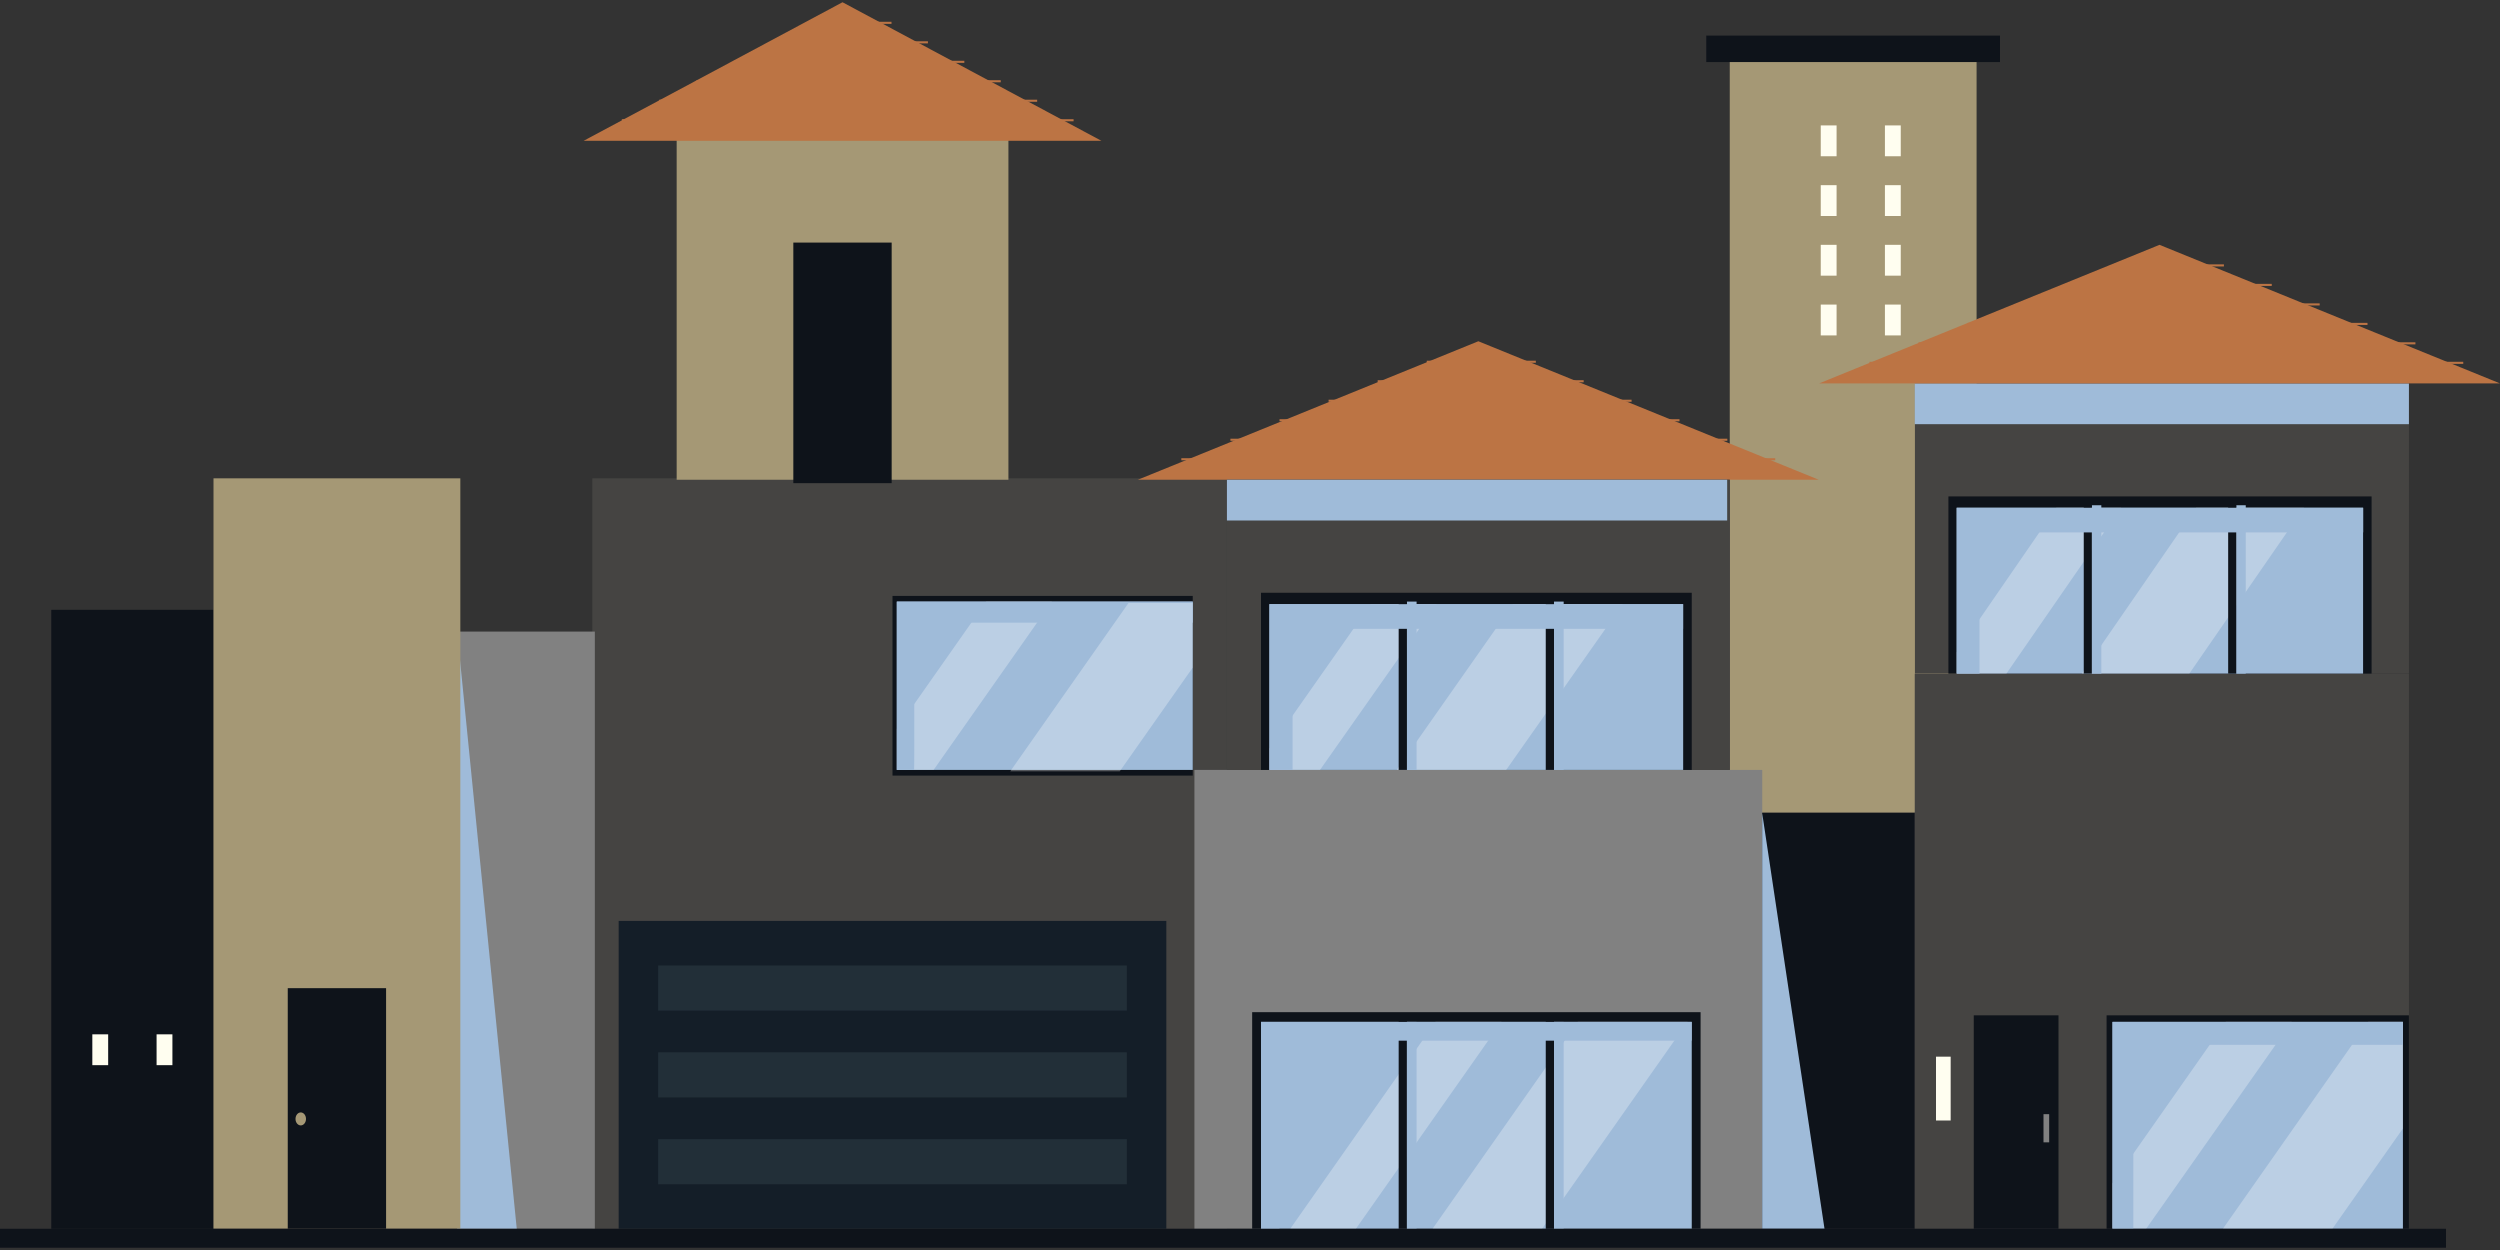<svg xmlns="http://www.w3.org/2000/svg" viewBox="0 0 300 150"><rect x="0" y="0" width="300" height="150" fill="#333333" stroke="none"/><defs><style>.cls-1{isolation:isolate;}.cls-2{fill:#0e131a;}.cls-3{fill:#454442;}.cls-4{fill:#818181;}.cls-5{fill:#141e28;}.cls-6,.cls-8{fill:#9fbbd9;}.cls-7{fill:#fff;opacity:0.29;}.cls-13,.cls-8{mix-blend-mode:multiply;}.cls-9{fill:#a59875;}.cls-10{fill:#fffef0;}.cls-11{fill:#222f38;}.cls-12{fill:#bc7444;}.cls-13{fill:none;stroke:#bc7444;stroke-miterlimit:10;stroke-width:0.25px;}</style></defs><g class="cls-1"><g id="Layer_1" data-name="Layer 1"><rect class="cls-2" x="6.15" y="73.18" width="19.47" height="74.28"/><rect class="cls-2" x="204.75" y="4.27" width="35.25" height="3.18"/><rect class="cls-3" x="71.08" y="57.4" width="76.15" height="90.05"/><rect class="cls-4" x="54.86" y="75.79" width="16.52" height="71.66"/><rect class="cls-5" x="74.24" y="110.51" width="65.72" height="36.94"/><rect class="cls-2" x="107.1" y="71.51" width="36.03" height="21.56"/><rect class="cls-6" x="107.62" y="72.19" width="35.51" height="20.2"/><polygon class="cls-7" points="126.23 72.19 112.03 92.39 107.62 92.39 107.62 87.46 118.34 72.19 126.23 72.19"/><polygon class="cls-8" points="54.86 75.79 62.01 147.45 54.86 147.45 54.86 75.79"/><rect class="cls-9" x="25.62" y="57.4" width="29.62" height="90.05"/><rect class="cls-9" x="207.57" y="7.45" width="29.62" height="90.05"/><rect class="cls-9" x="81.2" y="16.72" width="39.81" height="40.85"/><rect class="cls-2" x="34.53" y="118.58" width="11.8" height="28.87"/><rect class="cls-2" x="95.2" y="29.11" width="11.8" height="28.87"/><rect class="cls-10" x="11.08" y="124.12" width="1.9" height="3.7"/><rect class="cls-10" x="18.79" y="124.12" width="1.9" height="3.7"/><rect class="cls-10" x="218.49" y="15.05" width="1.9" height="3.7"/><rect class="cls-10" x="226.19" y="15.05" width="1.9" height="3.7"/><rect class="cls-10" x="218.49" y="22.22" width="1.9" height="3.7"/><rect class="cls-10" x="226.19" y="22.22" width="1.9" height="3.7"/><rect class="cls-10" x="218.49" y="29.38" width="1.9" height="3.7"/><rect class="cls-10" x="226.19" y="29.38" width="1.9" height="3.7"/><rect class="cls-10" x="218.49" y="36.55" width="1.9" height="3.7"/><rect class="cls-10" x="226.19" y="36.55" width="1.9" height="3.7"/><ellipse class="cls-9" cx="36.09" cy="134.27" rx="0.63" ry="0.78"/><path class="cls-8" d="M109.69,92.39c.06,0,0-17.67,0-17.67h33.44V72.19H107.61v20.2Z"/><rect class="cls-11" x="78.98" y="115.86" width="56.24" height="5.41"/><rect class="cls-11" x="78.98" y="126.28" width="56.24" height="5.41"/><rect class="cls-11" x="78.98" y="136.7" width="56.24" height="5.41"/><polygon class="cls-7" points="143.13 72.36 143.13 80.11 134.37 92.56 121.23 92.56 135.42 72.36 143.13 72.36"/><rect class="cls-4" x="143.33" y="92.39" width="68.14" height="55.06"/><polygon class="cls-12" points="177.4 40.95 136.54 57.57 177.4 57.57 218.25 57.57 177.4 40.95"/><rect class="cls-3" x="147.23" y="57.57" width="60.34" height="34.82"/><rect class="cls-2" x="211.46" y="97.56" width="18.31" height="49.89"/><rect class="cls-3" x="229.77" y="80.85" width="59.3" height="66.6"/><rect class="cls-2" x="150.26" y="121.46" width="53.81" height="25.99"/><rect class="cls-6" x="151.32" y="122.62" width="51.69" height="24.83"/><polygon class="cls-7" points="180.17 122.62 162.71 147.45 154.83 147.45 172.26 122.62 180.17 122.62"/><polygon class="cls-7" points="202.51 122.62 185.05 147.45 171.91 147.45 189.34 122.62 202.51 122.62"/><rect class="cls-2" x="167.84" y="122.51" width="0.99" height="24.95"/><rect class="cls-2" x="185.49" y="122.51" width="0.99" height="24.95"/><rect class="cls-2" x="252.79" y="121.84" width="36.28" height="25.61"/><rect class="cls-6" x="253.5" y="122.62" width="34.85" height="24.83"/><polygon class="cls-7" points="275.01 122.62 257.54 147.45 253.5 147.45 253.5 142 267.1 122.62 275.01 122.62"/><polygon class="cls-7" points="288.35 122.62 288.35 135.42 279.89 147.45 266.75 147.45 284.18 122.62 288.35 122.62"/><rect class="cls-2" x="151.32" y="71.13" width="51.69" height="21.26"/><rect class="cls-6" x="152.33" y="72.49" width="49.65" height="19.9"/><polygon class="cls-7" points="172.4 72.49 158.4 92.39 152.33 92.39 152.33 89.83 164.5 72.49 172.4 72.49"/><polygon class="cls-7" points="194.74 72.49 180.74 92.39 167.6 92.39 181.57 72.49 194.74 72.49"/><rect class="cls-8" x="168.83" y="72.19" width="1.16" height="20.2"/><rect class="cls-8" x="186.48" y="72.19" width="1.16" height="20.2"/><rect class="cls-8" x="168.83" y="122.63" width="1.16" height="24.82"/><rect class="cls-8" x="186.48" y="122.63" width="1.16" height="24.82"/><rect class="cls-2" x="167.84" y="72.19" width="0.99" height="20.2"/><rect class="cls-2" x="185.49" y="72.19" width="0.99" height="20.2"/><rect class="cls-2" x="236.85" y="121.84" width="10.17" height="25.61"/><polygon class="cls-8" points="153.54 147.45 153.54 124.88 203 124.88 203 122.63 151.32 122.63 151.32 147.45 153.54 147.45"/><polygon class="cls-8" points="155.11 92.39 155.11 75.46 201.97 75.46 201.97 72.5 152.33 72.5 152.33 92.39 155.11 92.39"/><rect class="cls-8" x="147.23" y="57.57" width="60.03" height="4.89"/><polygon class="cls-8" points="211.46 97.56 218.94 147.45 211.46 147.45 211.46 97.56"/><rect class="cls-4" x="245.22" y="133.7" width="0.68" height="3.38"/><rect class="cls-10" x="232.32" y="126.8" width="1.76" height="7.66"/><polygon class="cls-8" points="256 147.45 256 125.38 288.35 125.38 288.35 122.63 253.5 122.63 253.5 147.45 256 147.45"/><polygon class="cls-2" points="143.33 147.45 0 147.45 0 149.73 143.33 149.73 293.52 149.73 293.52 147.45 143.33 147.45"/><line class="cls-13" x1="171.21" y1="43.41" x2="184.3" y2="43.41"/><line class="cls-13" x1="165.32" y1="45.75" x2="190.04" y2="45.75"/><line class="cls-13" x1="159.43" y1="48.09" x2="195.79" y2="48.09"/><line class="cls-13" x1="153.54" y1="50.43" x2="201.54" y2="50.43"/><line class="cls-13" x1="147.65" y1="52.77" x2="207.28" y2="52.77"/><line class="cls-13" x1="141.76" y1="55.11" x2="213.03" y2="55.11"/><rect class="cls-3" x="229.79" y="46.01" width="59.28" height="34.82"/><rect class="cls-2" x="233.81" y="59.57" width="50.78" height="21.26"/><rect class="cls-6" x="234.8" y="60.93" width="48.77" height="19.9"/><polygon class="cls-7" points="254.53 60.93 240.77 80.83 234.81 80.83 234.81 78.27 246.76 60.93 254.53 60.93"/><polygon class="cls-7" points="276.47 60.93 262.72 80.83 249.81 80.83 263.54 60.93 276.47 60.93"/><rect class="cls-8" x="251.02" y="60.63" width="1.14" height="20.2"/><rect class="cls-8" x="268.35" y="60.63" width="1.14" height="20.2"/><rect class="cls-2" x="250.05" y="60.63" width="0.97" height="20.2"/><rect class="cls-2" x="267.38" y="60.63" width="0.97" height="20.2"/><polygon class="cls-8" points="237.54 80.83 237.54 63.89 283.58 63.89 283.58 60.93 234.8 60.93 234.8 80.83 237.54 80.83"/><rect class="cls-8" x="229.77" y="46.01" width="59.3" height="4.89"/><polygon class="cls-12" points="259.14 29.38 218.29 46.01 259.14 46.01 300 46.01 259.14 29.38"/><line class="cls-13" x1="253.78" y1="31.85" x2="266.87" y2="31.85"/><line class="cls-13" x1="247.89" y1="34.19" x2="272.61" y2="34.19"/><line class="cls-13" x1="242" y1="36.53" x2="278.36" y2="36.53"/><line class="cls-13" x1="236.11" y1="38.87" x2="284.1" y2="38.87"/><line class="cls-13" x1="230.22" y1="41.2" x2="289.85" y2="41.2"/><line class="cls-13" x1="224.33" y1="43.54" x2="295.59" y2="43.54"/><polygon class="cls-12" points="101.1 0.27 70.03 16.9 101.1 16.9 132.18 16.9 101.1 0.27"/><line class="cls-13" x1="97.02" y1="2.74" x2="106.98" y2="2.74"/><line class="cls-13" x1="92.54" y1="5.08" x2="111.35" y2="5.08"/><line class="cls-13" x1="88.06" y1="7.42" x2="115.72" y2="7.42"/><line class="cls-13" x1="83.58" y1="9.75" x2="120.09" y2="9.75"/><line class="cls-13" x1="79.1" y1="12.09" x2="124.46" y2="12.09"/><line class="cls-13" x1="74.62" y1="14.43" x2="128.83" y2="14.43"/></g></g></svg>